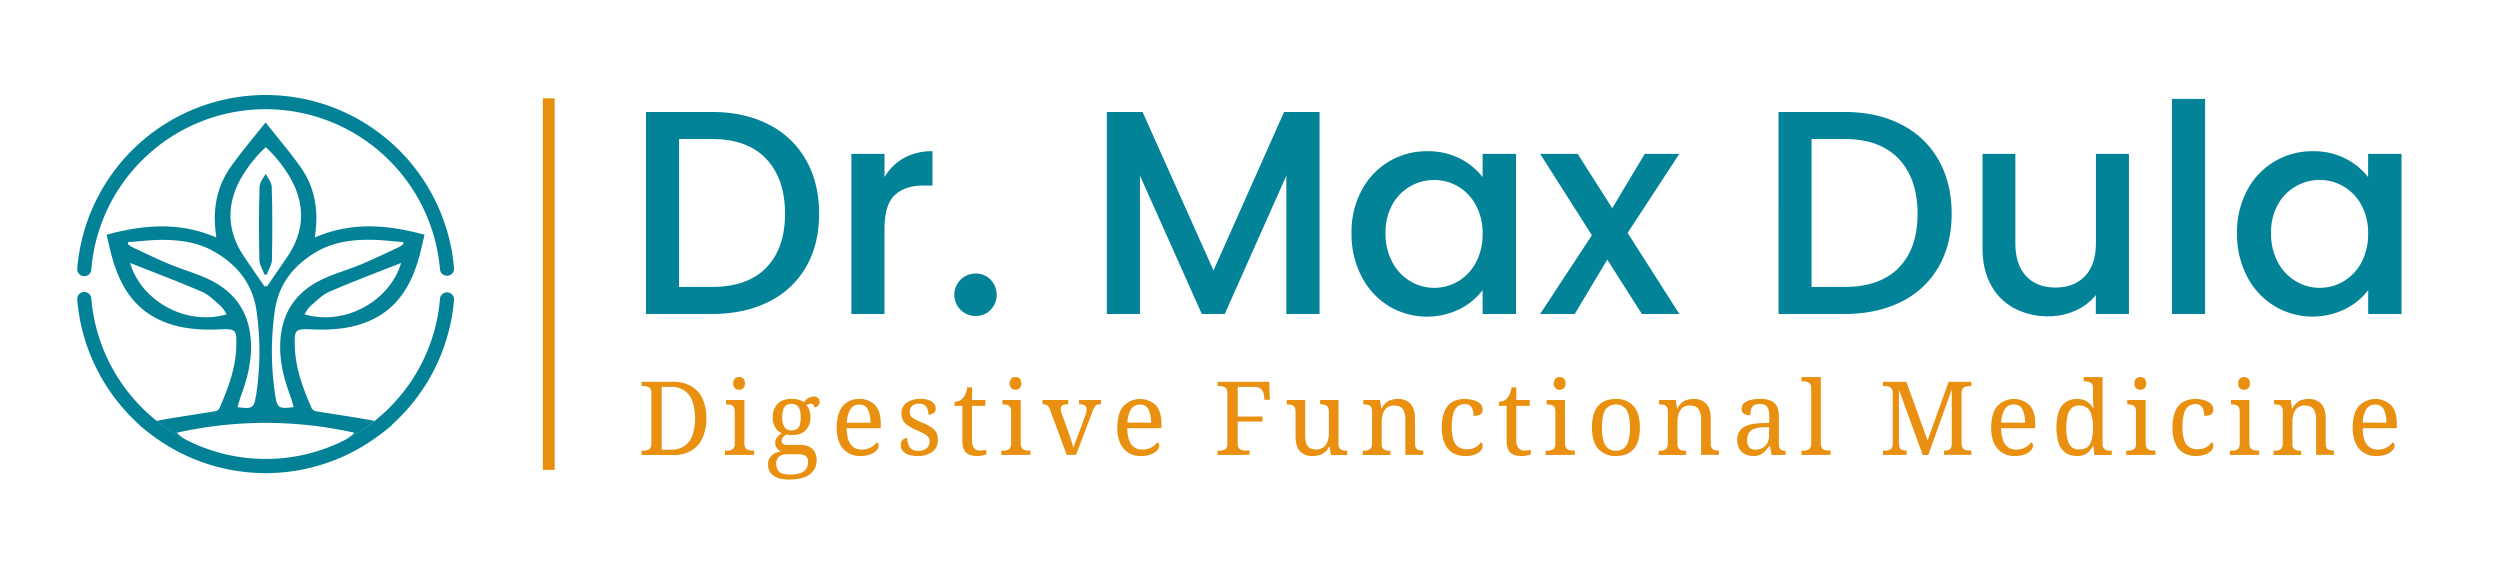 <svg xmlns="http://www.w3.org/2000/svg" id="Layer_1" data-name="Layer 1" viewBox="0 0 1100 250"><defs><style>.cls-1{fill:#038398;}.cls-2{fill:#ea9010;}.cls-3{fill:#e98f10;}.cls-4{fill:#038297;}</style></defs><title>Dr Max Dula 2</title><path class="cls-1" d="M338.1,54.71a38.91,38.91,0,0,1,16.5,15.6q5.81,10.17,5.81,23.72t-5.81,23.53a38.49,38.49,0,0,1-16.5,15.28q-10.68,5.31-24.87,5.31h-29V49.27h29Q327.42,49.27,338.1,54.71Zm-1,63.1q8.31-8.43,8.31-23.78t-8.31-24.17q-8.31-8.7-23.91-8.69H298.78v65.08h14.45Q328.83,126.25,337.14,117.81Z"></path><path class="cls-1" d="M397.69,69.54a25.21,25.21,0,0,1,12.6-3V81.62h-3.71c-5.72,0-10,1.46-13,4.35s-4.41,7.93-4.41,15.09v37.09H374.61V67.69h14.58V77.92A22.92,22.92,0,0,1,397.69,69.54Z"></path><path class="cls-1" d="M422.69,136.36a9.34,9.34,0,0,1,6.65-16,8.89,8.89,0,0,1,6.52,2.69,9.59,9.59,0,0,1,0,13.3,8.88,8.88,0,0,1-6.52,2.68A9,9,0,0,1,422.69,136.36Z"></path><path class="cls-1" d="M580.61,49.27v88.88H566V77.28l-27.11,60.87h-10.1L501.58,77.28v60.87H487V49.27h15.73L533.94,119,565,49.27Z"></path><path class="cls-1" d="M599.09,83.8a32.15,32.15,0,0,1,28.83-17.26,30.73,30.73,0,0,1,14.52,3.26,29.52,29.52,0,0,1,9.91,8.12V67.69h14.7v70.46h-14.7V127.66A29,29,0,0,1,642.24,136a32.66,32.66,0,0,1-31.2-1.34,33.08,33.08,0,0,1-11.95-13,40.18,40.18,0,0,1-4.42-19A39,39,0,0,1,599.09,83.8Zm50.25,6.39A21.08,21.08,0,0,0,641.48,82,20.55,20.55,0,0,0,631,79.2,20.89,20.89,0,0,0,620.5,82a20.65,20.65,0,0,0-7.86,8,25.21,25.21,0,0,0-3,12.6,26.24,26.24,0,0,0,3,12.78,21.19,21.19,0,0,0,7.93,8.38A20.3,20.3,0,0,0,631,126.64a20.56,20.56,0,0,0,10.49-2.82,20.91,20.91,0,0,0,7.86-8.24,26,26,0,0,0,3-12.73A25.55,25.55,0,0,0,649.34,90.19Z"></path><path class="cls-1" d="M716.15,102.47l22.77,35.68h-16.5L707.2,114.23l-14.32,23.92H677.66l22.76-34.66-22.76-35.8h16.5L709.38,91.6,723.7,67.69h15.22Z"></path><path class="cls-1" d="M836.42,54.71a38.83,38.83,0,0,1,16.49,15.6q5.82,10.17,5.82,23.72t-5.82,23.53a38.41,38.41,0,0,1-16.49,15.28q-10.68,5.31-24.87,5.31h-29V49.27h29Q825.74,49.27,836.42,54.71Zm-1,63.1q8.31-8.43,8.31-23.78t-8.31-24.17q-8.31-8.7-23.91-8.69H797.1v65.08h14.45Q827.15,126.25,835.46,117.81Z"></path><path class="cls-1" d="M936.73,67.69v70.46H922.16v-8.32a23.55,23.55,0,0,1-9,6.84,28.47,28.47,0,0,1-11.83,2.5,31.59,31.59,0,0,1-14.89-3.45,24.9,24.9,0,0,1-10.36-10.23q-3.78-6.78-3.77-16.37V67.69h14.45v39.25q0,9.47,4.73,14.52t12.91,5.05q8.19,0,13-5.05t4.8-14.52V67.69Z"></path><path class="cls-1" d="M970.24,43.52v94.63H955.66V43.52Z"></path><path class="cls-1" d="M988.71,83.8a32.15,32.15,0,0,1,28.84-17.26,30.66,30.66,0,0,1,14.51,3.26,29.33,29.33,0,0,1,9.91,8.12V67.69h14.71v70.46H1042V127.66a28.92,28.92,0,0,1-10.1,8.31,32.66,32.66,0,0,1-31.2-1.34,33.11,33.11,0,0,1-12-13,40.17,40.17,0,0,1-4.41-19A39,39,0,0,1,988.71,83.8ZM1039,90.19A21.17,21.17,0,0,0,1031.1,82a20.51,20.51,0,0,0-10.48-2.81A20.86,20.86,0,0,0,1010.13,82a20.65,20.65,0,0,0-7.86,8,25.1,25.1,0,0,0-3,12.6,26.13,26.13,0,0,0,3,12.78,21.12,21.12,0,0,0,7.93,8.38,20.3,20.3,0,0,0,10.42,2.88,20.52,20.52,0,0,0,10.48-2.82,21,21,0,0,0,7.87-8.24,26,26,0,0,0,3-12.73A25.55,25.55,0,0,0,1039,90.19Z"></path><path class="cls-2" d="M282.33,200.19v-1.9h.58a7.16,7.16,0,0,0,1.87-.22,2.3,2.3,0,0,0,1.33-.93,3.54,3.54,0,0,0,.5-2.1v-22.1a3.16,3.16,0,0,0-.52-2,2.4,2.4,0,0,0-1.35-.86,8.08,8.08,0,0,0-1.83-.2h-.58V168h13.8a15.78,15.78,0,0,1,7.94,1.88,12.16,12.16,0,0,1,5,5.45,19.92,19.92,0,0,1,1.74,8.73,20.51,20.51,0,0,1-1.65,8.55,12.39,12.39,0,0,1-4.89,5.62,15.38,15.38,0,0,1-8.17,2Zm12.76-2.3a10.43,10.43,0,0,0,6-1.61,9.66,9.66,0,0,0,3.57-4.69,24.51,24.51,0,0,0,0-15.09,9.74,9.74,0,0,0-3.57-4.67,10.35,10.35,0,0,0-5.93-1.6h-4v27.66Z"></path><path class="cls-2" d="M319,200.19v-1.9h.59a7.93,7.93,0,0,0,1.82-.2,2.43,2.43,0,0,0,1.36-.86,3.14,3.14,0,0,0,.52-2V181a3.26,3.26,0,0,0-.52-2,2.43,2.43,0,0,0-1.36-.86,7.93,7.93,0,0,0-1.82-.2h-.14V176h8.08v19a3.62,3.62,0,0,0,.49,2.1,2.31,2.31,0,0,0,1.36.93,7.22,7.22,0,0,0,1.85.22h.58v1.9Zm6.23-28.7a2.42,2.42,0,0,1-2.58-2.79,2.68,2.68,0,0,1,.75-2.19,2.75,2.75,0,0,1,1.83-.61,2.78,2.78,0,0,1,1.8.61,3.46,3.46,0,0,1,0,4.35A2.74,2.74,0,0,1,325.19,171.49Z"></path><path class="cls-2" d="M347.29,211q-4.68,0-7-1.74a5.7,5.7,0,0,1-2.34-4.85,5.25,5.25,0,0,1,.79-3,5.57,5.57,0,0,1,2.07-1.87,9.72,9.72,0,0,1,2.78-.95,4.8,4.8,0,0,1-1.69-1.33,3.48,3.48,0,0,1-.79-2.37,3.93,3.93,0,0,1,.7-2.34,7,7,0,0,1,2.23-1.9,6.06,6.06,0,0,1-3-2.68,8.22,8.22,0,0,1-1.06-4.13,8.52,8.52,0,0,1,2.12-6.11q2.12-2.23,6.36-2.24a10.27,10.27,0,0,1,3.07.45,5.64,5.64,0,0,1,2.07,1c.31-.33.67-.68,1.09-1.06a6.62,6.62,0,0,1,1.46-1,4.15,4.15,0,0,1,1.83-.4,2.66,2.66,0,0,1,2,.69,2.37,2.37,0,0,1,.65,1.65,2.54,2.54,0,0,1-.56,1.65,2.21,2.21,0,0,1-1.83.7,2.14,2.14,0,0,0-.29-1,1.28,1.28,0,0,0-1.2-.52,3.56,3.56,0,0,0-1,.14,3.5,3.5,0,0,0-.91.41,8.43,8.43,0,0,1,1.27,2.23,9.05,9.05,0,0,1,.49,3.22,8,8,0,0,1-2,5.55c-1.34,1.48-3.38,2.21-6.12,2.21-.36,0-.77,0-1.24-.06s-.85-.1-1.15-.16a5.59,5.59,0,0,0-1.49,1.13,2.41,2.41,0,0,0-.63,1.71,1.57,1.57,0,0,0,.52,1.26,3.7,3.7,0,0,0,2.28.46h5.09a9.11,9.11,0,0,1,4.34.88,5.34,5.34,0,0,1,2.36,2.39,7.64,7.64,0,0,1,.75,3.45,7.42,7.42,0,0,1-2.91,6.16Q353.43,211,347.29,211Zm.09-2.22a14.24,14.24,0,0,0,5-.69,4.72,4.72,0,0,0,2.46-1.94,5.62,5.62,0,0,0,.7-2.82,3,3,0,0,0-1.17-2.78,6.89,6.89,0,0,0-3.43-.7h-4.42a8.19,8.19,0,0,0-2.4.34,3.67,3.67,0,0,0-1.84,1.24,4.21,4.21,0,0,0-.73,2.71,5.56,5.56,0,0,0,.5,2.37,3.59,3.59,0,0,0,1.76,1.67A8.49,8.49,0,0,0,347.38,208.8Zm.91-19.44a4.18,4.18,0,0,0,2.36-.59,3.24,3.24,0,0,0,1.27-1.85,11.44,11.44,0,0,0,.38-3.2,11.79,11.79,0,0,0-.4-3.36,3.57,3.57,0,0,0-1.29-2,4.61,4.61,0,0,0-4.72,0,3.66,3.66,0,0,0-1.3,2,11.76,11.76,0,0,0-.41,3.36,7.37,7.37,0,0,0,1,4.25A3.6,3.6,0,0,0,348.29,189.36Z"></path><path class="cls-2" d="M378.61,200.64a9.58,9.58,0,0,1-7.7-3.25c-1.85-2.17-2.77-5.2-2.77-9.11q0-6.32,2.61-9.52a9,9,0,0,1,7.4-3.21,8.91,8.91,0,0,1,6.88,2.71q2.5,2.72,2.51,8.08v2.07h-15q.09,4.92,1.79,7.15a5.8,5.8,0,0,0,4.94,2.24,7.81,7.81,0,0,0,4-1,7.41,7.41,0,0,0,2.46-2.19,1.47,1.47,0,0,1,.59.54,1.74,1.74,0,0,1,.27,1,3.15,3.15,0,0,1-.86,1.94,6.62,6.62,0,0,1-2.62,1.78A11.43,11.43,0,0,1,378.61,200.64ZM383,186a13,13,0,0,0-1.1-5.8,3.93,3.93,0,0,0-3.82-2.19,4.36,4.36,0,0,0-3.85,2A11.92,11.92,0,0,0,372.6,186Z"></path><path class="cls-2" d="M403.78,200.64a12.76,12.76,0,0,1-3.92-.54,5.65,5.65,0,0,1-2.6-1.61,3.82,3.82,0,0,1-.92-2.63,3.16,3.16,0,0,1,.49-1.9,2.77,2.77,0,0,1,1.15-1,3.2,3.2,0,0,1,1.2-.27,7.42,7.42,0,0,0,1.06,4c.71,1.13,2,1.69,3.81,1.69a5.34,5.34,0,0,0,3.68-1.15,3.79,3.79,0,0,0,1.28-2.95,3.28,3.28,0,0,0-.47-1.85,4.9,4.9,0,0,0-1.67-1.42,30.9,30.9,0,0,0-3.41-1.65,29.68,29.68,0,0,1-3.81-2,6.71,6.71,0,0,1-2.25-2.25,6.35,6.35,0,0,1-.75-3.23,5.44,5.44,0,0,1,2.33-4.72,10.46,10.46,0,0,1,6.15-1.64,10.35,10.35,0,0,1,3.64.56,5.13,5.13,0,0,1,2.21,1.51,3.35,3.35,0,0,1,.74,2.08,2.51,2.51,0,0,1-.83,2,3.51,3.51,0,0,1-2.42.75,5.75,5.75,0,0,0-.94-3.52,3.45,3.45,0,0,0-2.94-1.27,4.45,4.45,0,0,0-3.29,1,3.54,3.54,0,0,0-1,2.59,3.05,3.05,0,0,0,1.28,2.64,22.49,22.49,0,0,0,4.31,2.15,22.66,22.66,0,0,1,3.88,2,6.53,6.53,0,0,1,2.19,2.3,6.68,6.68,0,0,1,.7,3.21,6.14,6.14,0,0,1-2.44,5.3A10.72,10.72,0,0,1,403.78,200.64Z"></path><path class="cls-2" d="M430,200.64q-3.42,0-5-1.56t-1.56-5.43V178.58H420v-1.81a5.56,5.56,0,0,0,1.81-.34,4.1,4.1,0,0,0,1.71-1.1,6.64,6.64,0,0,0,1.26-2,13.26,13.26,0,0,0,.82-2.89h2.07V176h5.91v2.58h-5.91v15.2a5.05,5.05,0,0,0,.95,3.38,3.12,3.12,0,0,0,2.48,1.09,11.36,11.36,0,0,0,1.49-.09c.45-.06.92-.14,1.4-.23v2a8.17,8.17,0,0,1-1.76.49A12,12,0,0,1,430,200.64Z"></path><path class="cls-2" d="M440.6,200.19v-1.9h.58a8.08,8.08,0,0,0,1.83-.2,2.37,2.37,0,0,0,1.35-.86,3.08,3.08,0,0,0,.52-2V181a3.2,3.2,0,0,0-.52-2,2.37,2.37,0,0,0-1.35-.86,8.08,8.08,0,0,0-1.83-.2h-.13V176h8.07v19a3.61,3.61,0,0,0,.5,2.1,2.32,2.32,0,0,0,1.35.93,7.27,7.27,0,0,0,1.85.22h.59v1.9Zm6.22-28.7a2.75,2.75,0,0,1-1.83-.63,3.57,3.57,0,0,1,0-4.35,2.79,2.79,0,0,1,1.83-.61,2.83,2.83,0,0,1,1.81.61,3.49,3.49,0,0,1,0,4.35A2.79,2.79,0,0,1,446.82,171.49Z"></path><path class="cls-2" d="M462,180.29a4.57,4.57,0,0,0-.75-1.47,2.28,2.28,0,0,0-1-.72,5.12,5.12,0,0,0-1.55-.2V176H470v1.9h-.59a3.28,3.28,0,0,0-2,.52,1.94,1.94,0,0,0-.68,1.65,3.49,3.49,0,0,0,.09.76,7.3,7.3,0,0,0,.27.9l3.07,8.53q.4,1.08.81,2.37c.27.86.52,1.67.75,2.44s.41,1.42.56,2a21.83,21.83,0,0,1,.95-2.75c.48-1.21.92-2.35,1.31-3.43l3.25-8.8A4.88,4.88,0,0,0,478,181a5.34,5.34,0,0,0,.09-.88,1.92,1.92,0,0,0-.74-1.69,3.89,3.89,0,0,0-2.23-.52h-.32V176h9.66v1.9H484a3.3,3.3,0,0,0-1.42.27,2.53,2.53,0,0,0-1,1,14.74,14.74,0,0,0-1,2.21l-7.12,18.77h-4.11Z"></path><path class="cls-2" d="M502.09,200.64a9.56,9.56,0,0,1-7.69-3.25c-1.85-2.17-2.78-5.2-2.78-9.11q0-6.32,2.62-9.52a10.11,10.11,0,0,1,14.28-.5q2.5,2.72,2.5,8.08v2.07H496q.09,4.92,1.78,7.15a5.83,5.83,0,0,0,4.94,2.24,7.76,7.76,0,0,0,4-1,7.41,7.41,0,0,0,2.46-2.19,1.41,1.41,0,0,1,.59.54,1.74,1.74,0,0,1,.27,1,3.1,3.1,0,0,1-.86,1.94,6.65,6.65,0,0,1-2.61,1.78A11.49,11.49,0,0,1,502.09,200.64ZM506.47,186a12.88,12.88,0,0,0-1.11-5.8,3.92,3.92,0,0,0-3.81-2.19,4.38,4.38,0,0,0-3.86,2,11.93,11.93,0,0,0-1.6,5.94Z"></path><path class="cls-2" d="M535.75,200.19v-1.9h.58a8.08,8.08,0,0,0,1.83-.2,2.37,2.37,0,0,0,1.35-.86,3.08,3.08,0,0,0,.52-2V172.94a3.16,3.16,0,0,0-.52-2,2.37,2.37,0,0,0-1.35-.86,8.08,8.08,0,0,0-1.83-.2h-.58V168h22.74l.22,7.9h-2.34l-.23-1.94a4.78,4.78,0,0,0-1.11-2.62,3.8,3.8,0,0,0-3-1.08h-7.4v13h10.87v2.21H544.59V195a3.54,3.54,0,0,0,.5,2.1,2.32,2.32,0,0,0,1.35.93,7.27,7.27,0,0,0,1.85.22h1.49v1.9Z"></path><path class="cls-2" d="M577.48,200.64a7.1,7.1,0,0,1-5.5-2.1c-1.3-1.4-1.94-3.65-1.94-6.74V181a3.26,3.26,0,0,0-.52-2,2.43,2.43,0,0,0-1.36-.86,7.93,7.93,0,0,0-1.82-.2h-.14V176h8.08v15.57a11.34,11.34,0,0,0,.43,3.34,3.83,3.83,0,0,0,1.46,2.12,4.93,4.93,0,0,0,2.85.72,5.38,5.38,0,0,0,3.24-.92,5.26,5.26,0,0,0,1.85-2.58,11.29,11.29,0,0,0,.59-3.81v-9.29a3.62,3.62,0,0,0-.5-2.12,2.41,2.41,0,0,0-1.33-.91,7.16,7.16,0,0,0-1.87-.22h-.13V176h8.07v19.27a3.08,3.08,0,0,0,.52,2,2.44,2.44,0,0,0,1.35.86,8.08,8.08,0,0,0,1.83.2h.14v1.9H585.6l-.58-3.66h-.23a7.14,7.14,0,0,1-3.25,3.32A10.35,10.35,0,0,1,577.48,200.64Z"></path><path class="cls-2" d="M599.59,200.19v-1.9H600a7.22,7.22,0,0,0,1.87-.22,2.3,2.3,0,0,0,1.33-.93,3.61,3.61,0,0,0,.5-2.1V181a3.34,3.34,0,0,0-.5-2,2.27,2.27,0,0,0-1.31-.86,7.69,7.69,0,0,0-1.8-.2h-.23V176h7.31l.59,3.66h.23a7.3,7.3,0,0,1,3.13-3.32,9.43,9.43,0,0,1,3.9-.79,7.36,7.36,0,0,1,5.58,2.1q2,2.1,2,6.75V195a4.12,4.12,0,0,0,.43,2.1,2.05,2.05,0,0,0,1.2.93,6.28,6.28,0,0,0,1.76.22h.22v1.9h-7.85V184.62a8.07,8.07,0,0,0-1.1-4.55c-.74-1.09-2-1.63-3.86-1.63a4.83,4.83,0,0,0-3.23,1,5.58,5.58,0,0,0-1.71,2.68,12,12,0,0,0-.52,3.61v9.52a3.15,3.15,0,0,0,.5,2,2.27,2.27,0,0,0,1.31.86,7.69,7.69,0,0,0,1.8.2h.23v1.9Z"></path><path class="cls-2" d="M644.71,200.64a10.86,10.86,0,0,1-5.31-1.27,8.69,8.69,0,0,1-3.65-4,16.35,16.35,0,0,1-1.33-7.15,17.8,17.8,0,0,1,1.33-7.6,8.15,8.15,0,0,1,3.61-3.93,11.27,11.27,0,0,1,5.12-1.15,13.93,13.93,0,0,1,3.7.5,7.49,7.49,0,0,1,3,1.51,3.28,3.28,0,0,1,1.17,2.59,2.8,2.8,0,0,1-.45,1.67,2.44,2.44,0,0,1-1.33.91,7.76,7.76,0,0,1-2.23.27,9.62,9.62,0,0,0-.34-2.62,3.84,3.84,0,0,0-1.15-1.87,3.49,3.49,0,0,0-2.35-.7,5.11,5.11,0,0,0-3,.9,5.76,5.76,0,0,0-2,3.16,22.1,22.1,0,0,0-.71,6.32,17.08,17.08,0,0,0,.71,5.32,6,6,0,0,0,2.18,3.16,6.77,6.77,0,0,0,3.93,1,7.83,7.83,0,0,0,2.57-.41,6.56,6.56,0,0,0,2.05-1.13,5.52,5.52,0,0,0,1.38-1.62,1.76,1.76,0,0,1,.56.7,2.38,2.38,0,0,1,.21,1.06,3.11,3.11,0,0,1-.86,2A6.22,6.22,0,0,1,649,200,11.84,11.84,0,0,1,644.71,200.64Z"></path><path class="cls-2" d="M669.47,200.64q-3.42,0-5-1.56t-1.56-5.43V178.58H659.5v-1.81a5.56,5.56,0,0,0,1.81-.34,4.1,4.1,0,0,0,1.71-1.1,6.66,6.66,0,0,0,1.27-2,13.89,13.89,0,0,0,.81-2.89h2.07V176h5.91v2.58h-5.91v15.2a5.05,5.05,0,0,0,1,3.38,3.12,3.12,0,0,0,2.48,1.09,11.36,11.36,0,0,0,1.49-.09c.45-.06.92-.14,1.4-.23v2a8.17,8.17,0,0,1-1.76.49A12,12,0,0,1,669.47,200.64Z"></path><path class="cls-2" d="M680.08,200.19v-1.9h.58a8.08,8.08,0,0,0,1.83-.2,2.37,2.37,0,0,0,1.35-.86,3.08,3.08,0,0,0,.52-2V181a3.2,3.2,0,0,0-.52-2,2.37,2.37,0,0,0-1.35-.86,8.08,8.08,0,0,0-1.83-.2h-.13V176h8.07v19a3.61,3.61,0,0,0,.5,2.1,2.32,2.32,0,0,0,1.35.93,7.27,7.27,0,0,0,1.85.22h.59v1.9Zm6.22-28.7a2.41,2.41,0,0,1-2.57-2.79,2.68,2.68,0,0,1,.75-2.19,2.74,2.74,0,0,1,1.82-.61,2.81,2.81,0,0,1,1.81.61,3.46,3.46,0,0,1,0,4.35A2.77,2.77,0,0,1,686.3,171.49Z"></path><path class="cls-2" d="M710.94,200.64a9.8,9.8,0,0,1-7.67-3.11q-2.81-3.12-2.8-9.48t2.68-9.41q2.69-3.09,7.92-3.09a9.82,9.82,0,0,1,7.67,3.09q2.81,3.09,2.8,9.41t-2.68,9.48Q716.18,200.64,710.94,200.64Zm.09-2.35a5.39,5.39,0,0,0,3.61-1.15,6.51,6.51,0,0,0,1.94-3.45,23.23,23.23,0,0,0,.58-5.64c0-3.37-.46-5.89-1.4-7.58a5.76,5.76,0,0,0-9.54,0c-.92,1.69-1.37,4.21-1.37,7.58s.46,5.92,1.4,7.65A5,5,0,0,0,711,198.29Z"></path><path class="cls-2" d="M729.8,200.19v-1.9h.36a7.22,7.22,0,0,0,1.87-.22,2.33,2.33,0,0,0,1.33-.93,3.61,3.61,0,0,0,.5-2.1V181a3.34,3.34,0,0,0-.5-2,2.3,2.3,0,0,0-1.31-.86,7.69,7.69,0,0,0-1.8-.2H730V176h7.31l.59,3.66h.22a7.31,7.31,0,0,1,3.14-3.32,9.43,9.43,0,0,1,3.9-.79,7.33,7.33,0,0,1,5.57,2.1q2,2.1,2,6.75V195a4,4,0,0,0,.43,2.1,2,2,0,0,0,1.19.93,6.32,6.32,0,0,0,1.76.22h.23v1.9h-7.85V184.62a8,8,0,0,0-1.11-4.55c-.73-1.09-2-1.63-3.85-1.63a4.81,4.81,0,0,0-3.23,1,5.51,5.51,0,0,0-1.71,2.68,12,12,0,0,0-.52,3.61v9.52a3.22,3.22,0,0,0,.49,2,2.3,2.3,0,0,0,1.31.86,7.71,7.71,0,0,0,1.81.2h.22v1.9Z"></path><path class="cls-2" d="M771.39,200.64a8,8,0,0,1-3.58-.79,5.73,5.73,0,0,1-2.51-2.39,8.19,8.19,0,0,1-.9-4A6,6,0,0,1,767,188.1q2.55-1.72,7.74-1.9l3.74-.13v-2.71a13.66,13.66,0,0,0-.27-2.87,3.35,3.35,0,0,0-1.17-2,4.37,4.37,0,0,0-2.75-.72,4.54,4.54,0,0,0-2.62.63,3,3,0,0,0-1.2,1.74,10.17,10.17,0,0,0-.29,2.55,5.08,5.08,0,0,1-2.86-.66,2.43,2.43,0,0,1-1-2.19,3.14,3.14,0,0,1,1.11-2.52,6.91,6.91,0,0,1,3-1.38,18.26,18.26,0,0,1,4.06-.43q4.14,0,6.2,1.76c1.37,1.18,2,3.19,2,6.05V195a5.68,5.68,0,0,0,.27,2,1.74,1.74,0,0,0,.91,1,3.79,3.79,0,0,0,1.62.29h.14v1.9h-6.1l-.72-3.88h-.36a28.46,28.46,0,0,1-1.85,2.23,6.6,6.6,0,0,1-2.1,1.53A7.16,7.16,0,0,1,771.39,200.64Zm1-2.8a6.19,6.19,0,0,0,3.18-.77,5.33,5.33,0,0,0,2.08-2.18,7.16,7.16,0,0,0,.74-3.32v-3.66l-2.89.14a10.7,10.7,0,0,0-4,.77,4.27,4.27,0,0,0-2.1,1.87,6.29,6.29,0,0,0-.63,3,5.82,5.82,0,0,0,.4,2.32,2.94,2.94,0,0,0,1.22,1.4A4,4,0,0,0,772.43,197.84Z"></path><path class="cls-2" d="M792.64,200.19v-1.9h.59a7.16,7.16,0,0,0,1.87-.22,2.3,2.3,0,0,0,1.33-.93,3.61,3.61,0,0,0,.5-2.1V170.86a3.2,3.2,0,0,0-.52-2,2.39,2.39,0,0,0-1.35-.85,7.54,7.54,0,0,0-1.83-.21h-.59V165.9h8.53V195a3.61,3.61,0,0,0,.5,2.1,2.32,2.32,0,0,0,1.35.93,7.27,7.27,0,0,0,1.85.22h.59v1.9Z"></path><path class="cls-2" d="M828.51,200.19v-1.9h.59a8.08,8.08,0,0,0,1.83-.2,2.44,2.44,0,0,0,1.35-.86,3.08,3.08,0,0,0,.52-2V172.94a3.16,3.16,0,0,0-.52-2,2.44,2.44,0,0,0-1.35-.86,8.08,8.08,0,0,0-1.83-.2h-.59V168H838.8l9.34,25.81L857.39,168h10v1.9h-.58a7.27,7.27,0,0,0-1.85.22,2.36,2.36,0,0,0-1.36.91,3.6,3.6,0,0,0-.49,2.12V195a3.62,3.62,0,0,0,.49,2.1,2.34,2.34,0,0,0,1.36.93,7.27,7.27,0,0,0,1.85.22h.58v1.9h-12v-1.9h.14a6.37,6.37,0,0,0,1.69-.2,2,2,0,0,0,1.1-.81,3.5,3.5,0,0,0,.46-1.83V171.36l-10.34,28.83H846l-10.47-28.74V195a4.54,4.54,0,0,0,.38,2.1,1.89,1.89,0,0,0,1.13.93,6.08,6.08,0,0,0,1.74.22h.13v1.9Z"></path><path class="cls-2" d="M886.58,200.64a9.59,9.59,0,0,1-7.7-3.25c-1.84-2.17-2.77-5.2-2.77-9.11q0-6.32,2.62-9.52a10.11,10.11,0,0,1,14.28-.5q2.5,2.72,2.5,8.08v2.07h-15q.09,4.92,1.78,7.15a5.81,5.81,0,0,0,4.94,2.24,7.81,7.81,0,0,0,4-1,7.41,7.41,0,0,0,2.46-2.19,1.41,1.41,0,0,1,.59.54,1.74,1.74,0,0,1,.27,1,3.15,3.15,0,0,1-.86,1.94,6.62,6.62,0,0,1-2.62,1.78A11.43,11.43,0,0,1,886.58,200.64ZM891,186a13,13,0,0,0-1.1-5.8A3.92,3.92,0,0,0,886,178a4.38,4.38,0,0,0-3.86,2,11.93,11.93,0,0,0-1.6,5.94Z"></path><path class="cls-2" d="M914,200.64a9.21,9.21,0,0,1-5-1.31,8,8,0,0,1-3.11-4.08,24.51,24.51,0,0,1,0-14.26,8.19,8.19,0,0,1,3.11-4.11,9.13,9.13,0,0,1,5-1.33,7.5,7.5,0,0,1,4.27,1.11,8.33,8.33,0,0,1,2.64,2.86h.27c-.09-.75-.16-1.58-.21-2.5s-.06-1.74-.06-2.46v-3.7a3.26,3.26,0,0,0-.52-2A2.41,2.41,0,0,0,919,168a7.39,7.39,0,0,0-1.82-.21h-.36V165.9h8.3v29.32a3.19,3.19,0,0,0,.52,2,2.35,2.35,0,0,0,1.35.88,8.08,8.08,0,0,0,1.83.2h.36v1.9h-7.63l-.49-4.06h-.18a8.74,8.74,0,0,1-2.62,3.29A7,7,0,0,1,914,200.64Zm.77-2.89q3.53,0,4.83-2.37t1.31-7.24a15.92,15.92,0,0,0-1.31-7.2c-.87-1.66-2.5-2.5-4.87-2.5a4.54,4.54,0,0,0-3.21,1.13,6.69,6.69,0,0,0-1.78,3.29,21.35,21.35,0,0,0-.56,5.33c0,3.18.42,5.58,1.28,7.17A4.51,4.51,0,0,0,914.73,197.75Z"></path><path class="cls-2" d="M935.53,200.19v-1.9h.59a7.93,7.93,0,0,0,1.82-.2,2.43,2.43,0,0,0,1.36-.86,3.14,3.14,0,0,0,.52-2V181a3.26,3.26,0,0,0-.52-2,2.43,2.43,0,0,0-1.36-.86,7.93,7.93,0,0,0-1.82-.2H936V176h8.08v19a3.62,3.62,0,0,0,.49,2.1,2.31,2.31,0,0,0,1.36.93,7.22,7.22,0,0,0,1.85.22h.58v1.9Zm6.23-28.7a2.42,2.42,0,0,1-2.58-2.79,2.68,2.68,0,0,1,.75-2.19,2.75,2.75,0,0,1,1.83-.61,2.78,2.78,0,0,1,1.8.61,3.46,3.46,0,0,1,0,4.35A2.74,2.74,0,0,1,941.76,171.49Z"></path><path class="cls-2" d="M966.21,200.64a10.82,10.82,0,0,1-5.3-1.27,8.71,8.71,0,0,1-3.66-4,16.5,16.5,0,0,1-1.33-7.15,18,18,0,0,1,1.33-7.6,8.15,8.15,0,0,1,3.61-3.93,11.3,11.3,0,0,1,5.12-1.15,13.88,13.88,0,0,1,3.7.5,7.42,7.42,0,0,1,3,1.51,3.28,3.28,0,0,1,1.17,2.59,2.8,2.8,0,0,1-.45,1.67,2.4,2.4,0,0,1-1.33.91,7.71,7.71,0,0,1-2.23.27,9.24,9.24,0,0,0-.34-2.62,3.84,3.84,0,0,0-1.15-1.87,3.47,3.47,0,0,0-2.35-.7,5.11,5.11,0,0,0-3,.9,5.82,5.82,0,0,0-2,3.16,22.15,22.15,0,0,0-.7,6.32,17.11,17.11,0,0,0,.7,5.32,5.91,5.91,0,0,0,2.19,3.16,6.73,6.73,0,0,0,3.92,1,7.83,7.83,0,0,0,2.57-.41,6.61,6.61,0,0,0,2.06-1.13,5.64,5.64,0,0,0,1.37-1.62,1.87,1.87,0,0,1,.57.7,2.54,2.54,0,0,1,.2,1.06,3.11,3.11,0,0,1-.86,2,6.22,6.22,0,0,1-2.55,1.64A11.8,11.8,0,0,1,966.21,200.64Z"></path><path class="cls-2" d="M981.19,200.19v-1.9h.58a8,8,0,0,0,1.83-.2,2.43,2.43,0,0,0,1.36-.86,3.14,3.14,0,0,0,.51-2V181a3.27,3.27,0,0,0-.51-2,2.43,2.43,0,0,0-1.36-.86,8,8,0,0,0-1.83-.2h-.13V176h8.08v19a3.62,3.62,0,0,0,.49,2.1,2.31,2.31,0,0,0,1.36.93,7.22,7.22,0,0,0,1.85.22H994v1.9Zm6.22-28.7a2.41,2.41,0,0,1-2.57-2.79,2.68,2.68,0,0,1,.75-2.19,2.74,2.74,0,0,1,1.82-.61,2.79,2.79,0,0,1,1.81.61,3.46,3.46,0,0,1,0,4.35A2.75,2.75,0,0,1,987.41,171.49Z"></path><path class="cls-2" d="M1000.36,200.19v-1.9h.36a7.24,7.24,0,0,0,1.88-.22,2.33,2.33,0,0,0,1.33-.93,3.62,3.62,0,0,0,.49-2.1V181a3.35,3.35,0,0,0-.49-2,2.3,2.3,0,0,0-1.31-.86,7.71,7.71,0,0,0-1.81-.2h-.22V176h7.31l.58,3.66h.23a7.31,7.31,0,0,1,3.14-3.32,9.37,9.37,0,0,1,3.9-.79,7.35,7.35,0,0,1,5.57,2.1q2,2.1,2,6.75V195a4,4,0,0,0,.43,2.1,2,2,0,0,0,1.19.93,6.28,6.28,0,0,0,1.76.22h.23v1.9h-7.85V184.62a8,8,0,0,0-1.11-4.55c-.74-1.09-2-1.63-3.86-1.63a4.78,4.78,0,0,0-3.22,1,5.6,5.6,0,0,0-1.72,2.68,12.3,12.3,0,0,0-.51,3.61v9.52a3.22,3.22,0,0,0,.49,2,2.3,2.3,0,0,0,1.31.86,7.69,7.69,0,0,0,1.8.2h.23v1.9Z"></path><path class="cls-2" d="M1045.66,200.64a9.56,9.56,0,0,1-7.69-3.25c-1.85-2.17-2.78-5.2-2.78-9.11q0-6.32,2.62-9.52a10.11,10.11,0,0,1,14.28-.5q2.51,2.72,2.5,8.08v2.07h-15q.09,4.92,1.78,7.15a5.83,5.83,0,0,0,4.94,2.24,7.82,7.82,0,0,0,4-1,7.47,7.47,0,0,0,2.45-2.19,1.41,1.41,0,0,1,.59.54,1.74,1.74,0,0,1,.27,1,3.1,3.1,0,0,1-.86,1.94,6.65,6.65,0,0,1-2.61,1.78A11.49,11.49,0,0,1,1045.66,200.64ZM1050,186a12.88,12.88,0,0,0-1.11-5.8,3.92,3.92,0,0,0-3.81-2.19,4.38,4.38,0,0,0-3.86,2,11.93,11.93,0,0,0-1.6,5.94Z"></path><rect class="cls-3" x="238.86" y="43.26" width="5.2" height="163.47"></rect><path class="cls-4" d="M62.46,70.57a77,77,0,0,1,131.13,47.92,3.1,3.1,0,1,0,6.18-.52A83.18,83.18,0,0,0,34,118a3.11,3.11,0,1,0,6.19.52A76.41,76.41,0,0,1,62.46,70.57M171.31,179.43A77,77,0,0,1,40.19,131.51,3.11,3.11,0,1,0,34,132a83.18,83.18,0,0,0,165.77,0,3.1,3.1,0,1,0-6.18-.52,76.47,76.47,0,0,1-22.28,47.92"></path><path class="cls-4" d="M116.47,121l.42-.35.41.35c.9-2.44,2.31-4.53,2.35-6.66.21-10.7.27-21.42-.09-32.12-.07-1.92-1.53-3.8-2.67-5.68-1.15,1.88-2.61,3.76-2.68,5.68-.36,10.7-.3,21.42-.09,32.12,0,2.13,1.45,4.22,2.35,6.66"></path><path class="cls-4" d="M138.54,104.5c.2-1.82.39-3.27.51-4.73.8-9.67-1.34-18.67-7-26.55-4.7-6.58-10-12.75-15.11-19.28a.3.3,0,0,0-.08.08l-.08-.08c-5.16,6.53-10.42,12.7-15.12,19.28-5.63,7.88-7.77,16.88-7,26.55.12,1.46.31,2.91.51,4.73-16.16-7-32.07-5.63-48.27-1.21,1,4.08,1.74,7.78,2.83,11.38,3.26,10.83,8.75,20.1,19.21,25.46,8.56,4.39,17.82,5.21,27.27,4.81,7.9-.34,8,0,7.73,8.16-.36,9.26-3.57,17.66-7.15,26l-.24.57a2.88,2.88,0,0,1-1.91,1.28c-3.58.59-7.16,1.15-10.75,1.71-4.22.66-8.44,1.33-12.65,2.07h0l-2.36.48a76.26,76.26,0,0,0,13.2,8.5,22.43,22.43,0,0,1-3.85-2.87l-.43-.43q5.64-1.26,11.29-2.15a177.35,177.35,0,0,1,55.57,0q5.64.88,11.29,2.15l-.43.43a22.43,22.43,0,0,1-3.85,2.87,76.26,76.26,0,0,0,13.2-8.5l-2.36-.48h-.05c-4.21-.74-8.43-1.41-12.65-2.07-3.59-.56-7.17-1.12-10.75-1.71a2.88,2.88,0,0,1-1.91-1.28l-.24-.57c-3.58-8.31-6.79-16.71-7.15-26-.32-8.14-.17-8.5,7.73-8.16,9.45.4,18.71-.42,27.27-4.81,10.46-5.36,15.95-14.63,19.21-25.46,1.09-3.6,1.83-7.3,2.83-11.38-16.2-4.42-32.11-5.83-48.27,1.21m-81.3,11.2c10.61,4.21,21.24,8.18,31.64,12.69,3.16,1.37,5.75,4.14,8.45,6.45a16.34,16.34,0,0,1,2.4,3.47c-17.57,5.14-37.42-5.58-42.49-22.61m55.38,58.39c-.45,2.87-.86,4.35-2.09,5s-2.92.46-6,.05l0-.05c.55-1.8,1-3.57,1.63-5.28,2.38-6.49,4.15-13.1,4.29-20.07.3-15.08-6.27-25.53-20.15-31.56-5.26-2.28-10.8-3.9-16.09-6.1s-10.62-4.82-15.91-7.28a16.25,16.25,0,0,1-2-1.35l.06-.9c5-.36,10-1,15-1,8,0,15.86,1.13,22.91,5.16,10.19,5.83,17,14.32,18.63,26.21a127.07,127.07,0,0,1-.23,37.2m4.27-48.51-.43.59c-2.76-4-5.9-8.57-9-13.14-7.35-10.81-8.09-22.06-2-33.64a57.54,57.54,0,0,1,11.44-14.65,57.73,57.73,0,0,1,11.43,14.65c6.09,11.58,5.35,22.83-2,33.64-3.11,4.57-6.25,9.12-9,13.14l-.42-.59M134,138.31a16.34,16.34,0,0,1,2.4-3.47c2.7-2.31,5.29-5.08,8.45-6.45,10.4-4.51,21-8.48,31.64-12.69-5.07,17-24.92,27.75-42.49,22.61m41.43-29.53c-5.29,2.46-10.53,5-15.91,7.28s-10.83,3.82-16.09,6.1c-13.88,6-20.44,16.48-20.15,31.56.14,7,1.91,13.58,4.29,20.07.63,1.71,1.09,3.48,1.64,5.28a.43.43,0,0,0,0,.05c-3.1.41-4.89.54-6-.05s-1.64-2.11-2.09-5a127.07,127.07,0,0,1-.23-37.2c1.67-11.89,8.44-20.38,18.63-26.21,7-4,14.92-5.2,22.91-5.16,5,0,10,.65,15,1l.06.9a16.25,16.25,0,0,1-2,1.35m-3,78.13c-1.72,1.55-3.51,3-5.35,4.43q2.91-2.1,5.59-4.37l-.24-.06m-111.09,0-.24.06c1.81,1.54,3.71,3,5.69,4.43q-2.82-2.13-5.45-4.49"></path></svg>